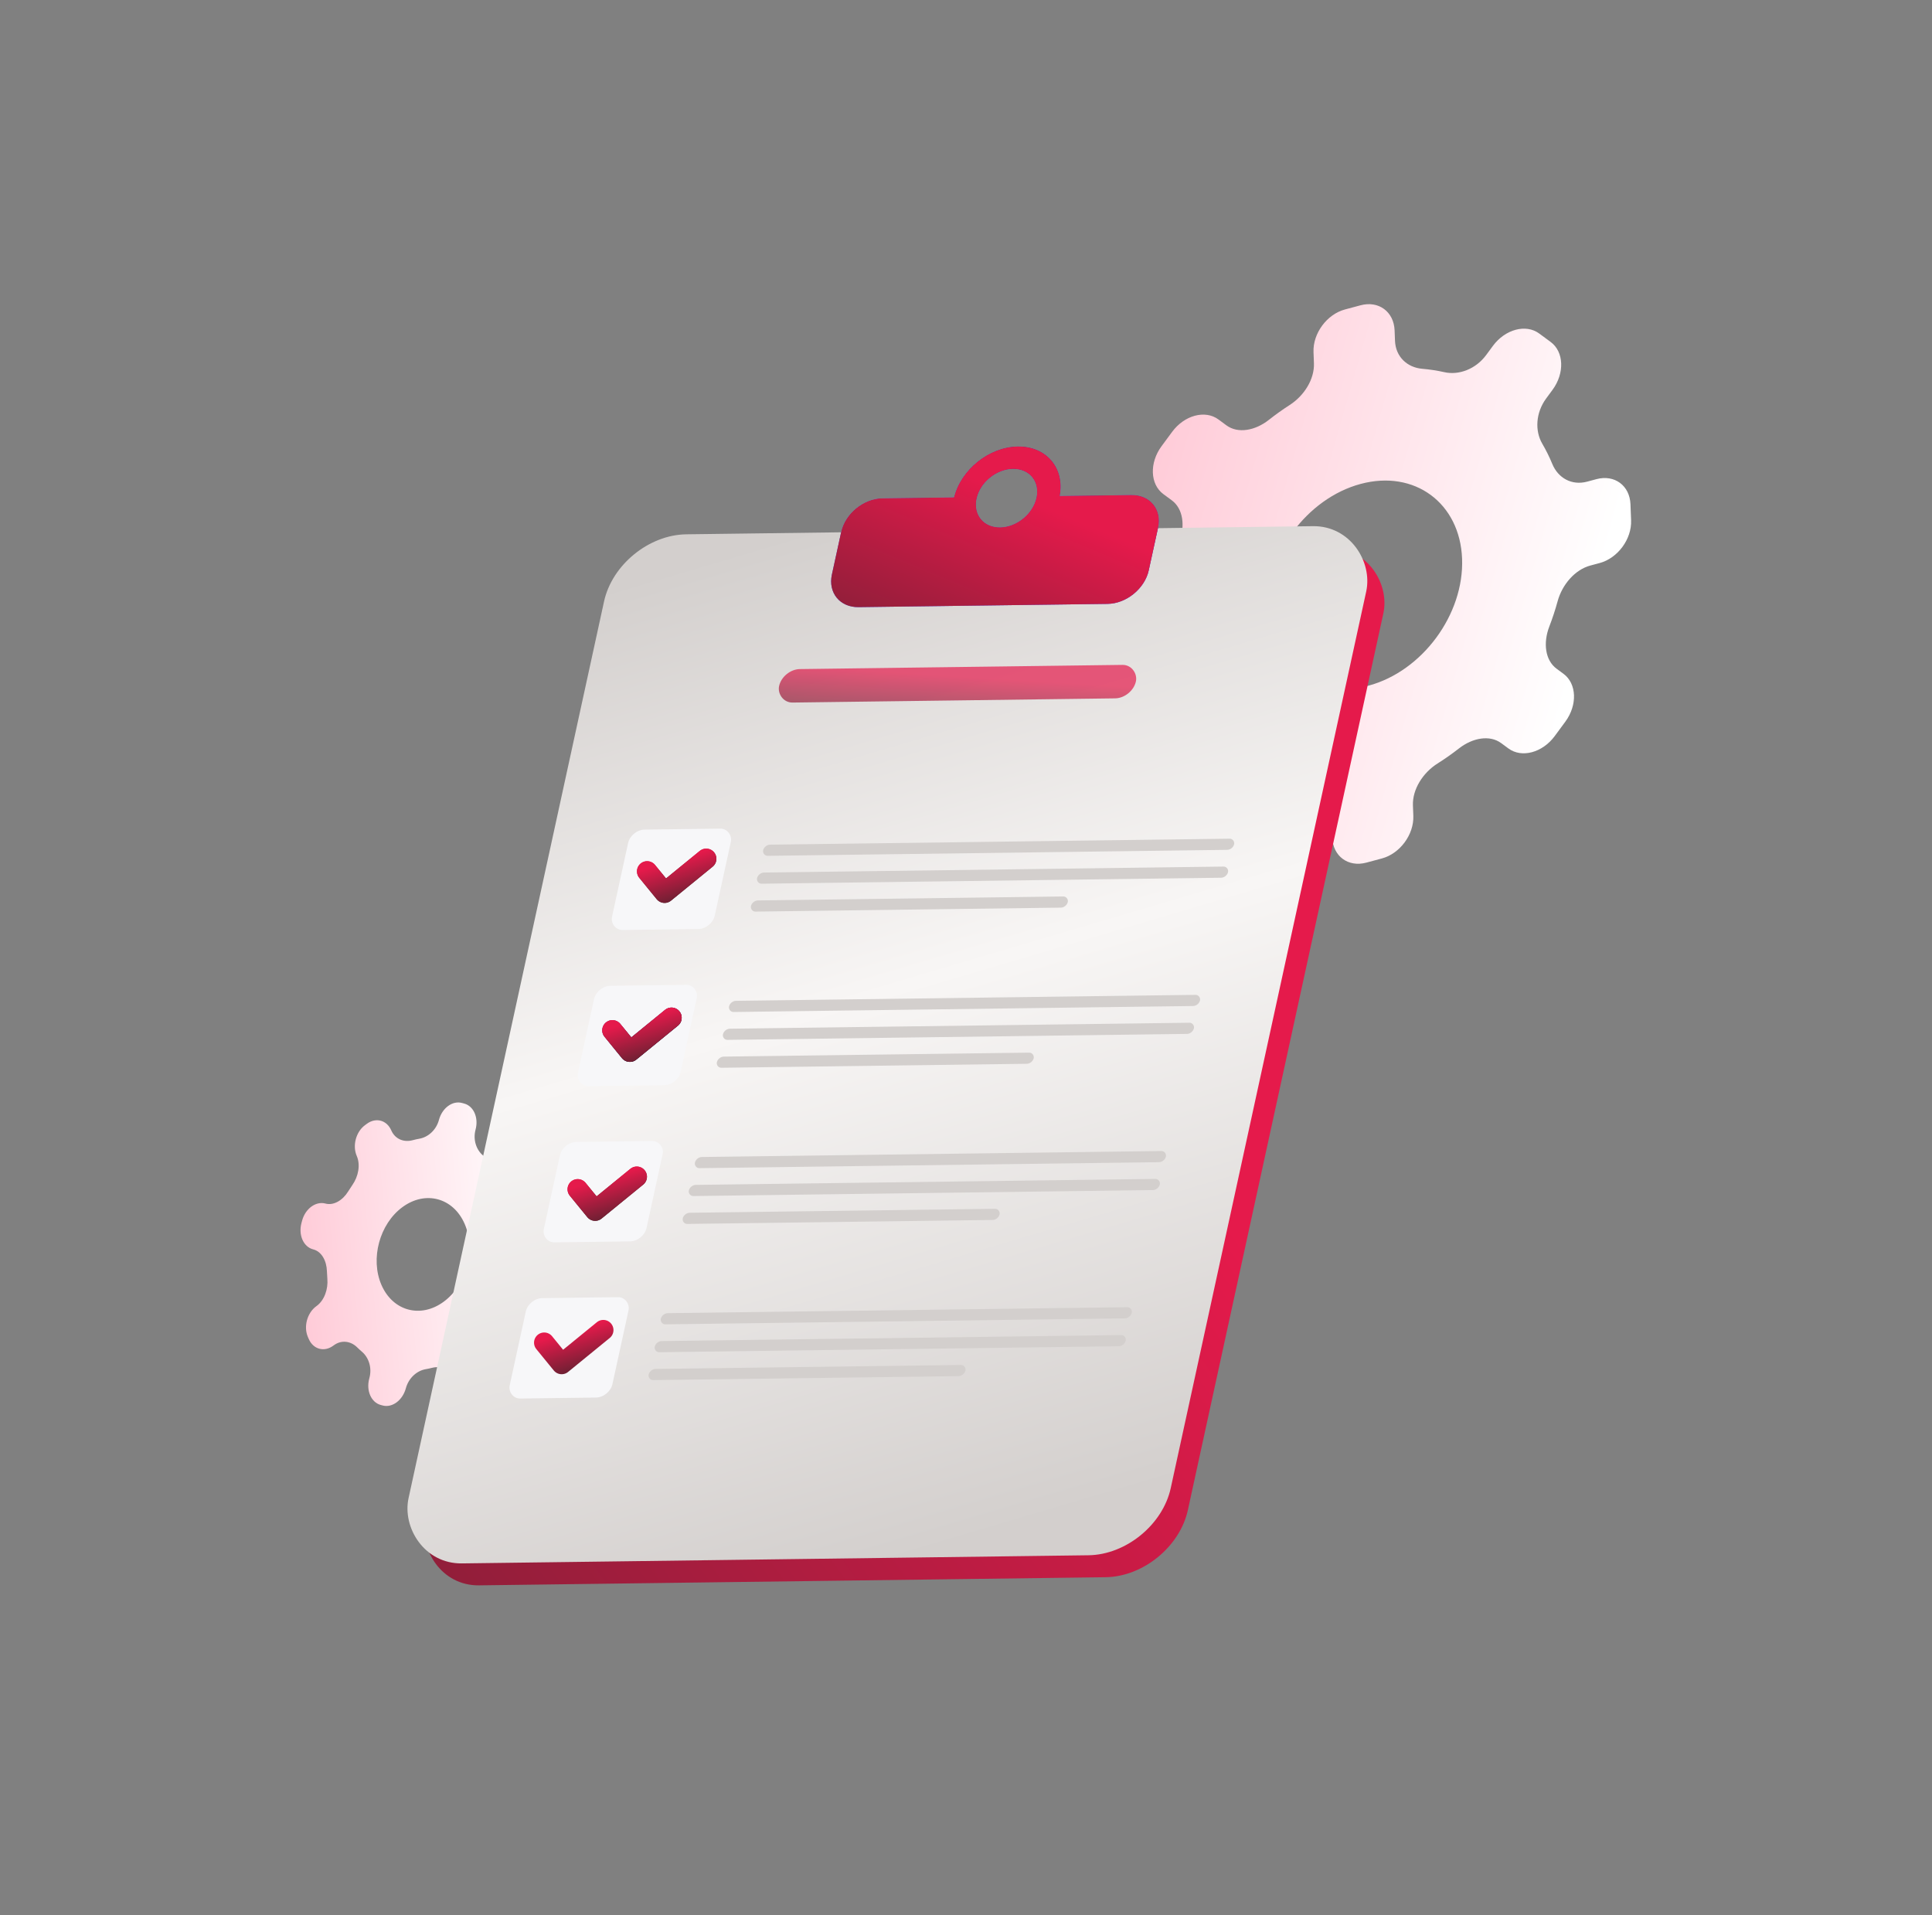 <svg width="570" height="565" viewBox="0 0 570 565" fill="none" xmlns="http://www.w3.org/2000/svg">
<rect x="0" y="0" width="570" height="565" fill="#808080" stroke="none"/>
<path fill-rule="evenodd" clip-rule="evenodd" d="M393.054 247.099C393.267 252.618 397.764 255.933 403.099 254.504L407.702 253.27C413.037 251.841 417.189 246.208 416.976 240.689L416.858 237.646C416.674 232.877 419.811 227.974 424.113 225.259C426.288 223.887 428.399 222.4 430.438 220.81C434.483 217.656 439.53 216.765 442.894 219.245L445.033 220.821C448.955 223.713 455.071 222.074 458.693 217.161L461.818 212.921C465.44 208.008 465.196 201.681 461.273 198.789L459.249 197.297C455.864 194.802 455.236 189.674 457.092 184.853C458.038 182.398 458.86 179.902 459.549 177.378C460.885 172.49 464.63 168.074 469.22 166.844L471.95 166.113C477.284 164.683 481.436 159.051 481.223 153.532L481.039 148.77C480.826 143.251 476.329 139.936 470.994 141.365L468.265 142.097C463.675 143.327 459.669 140.988 457.987 136.908C457.119 134.802 456.123 132.793 455.009 130.889C452.823 127.152 453.045 121.796 456.17 117.556L458.039 115.021C461.661 110.107 461.417 103.781 457.494 100.889L454.109 98.394C450.186 95.502 444.07 97.141 440.449 102.054L438.473 104.734C435.367 108.948 430.356 110.752 426.153 109.808C424.034 109.332 421.853 108.996 419.619 108.805C415.198 108.428 411.751 105.289 411.567 100.519L411.449 97.474C411.236 91.955 406.739 88.64 401.404 90.069L396.8 91.303C391.466 92.732 387.314 98.365 387.527 103.884L387.653 107.16C387.836 111.888 384.754 116.753 380.506 119.483C378.394 120.84 376.343 122.306 374.361 123.869C370.305 127.069 365.221 127.987 361.836 125.492L359.474 123.751C355.551 120.859 349.435 122.498 345.814 127.411L342.688 131.651C339.067 136.564 339.311 142.891 343.234 145.782L345.71 147.608C349.075 150.088 349.717 155.172 347.9 159.969C347.023 162.288 346.255 164.642 345.605 167.021C344.269 171.909 340.524 176.325 335.934 177.555L332.556 178.46C327.221 179.889 323.069 185.522 323.282 191.041L323.466 195.803C323.679 201.322 328.176 204.637 333.511 203.207L336.888 202.302C341.478 201.073 345.484 203.411 347.166 207.491C347.985 209.477 348.916 211.375 349.953 213.181C352.098 216.917 351.858 222.237 348.752 226.451L346.466 229.552C342.844 234.465 343.088 240.792 347.011 243.684L350.396 246.179C354.319 249.071 360.435 247.432 364.057 242.519L366.236 239.562C369.361 235.323 374.412 233.525 378.629 234.508C380.69 234.989 382.812 235.337 384.985 235.546C389.354 235.967 392.745 239.098 392.927 243.825L393.054 247.099ZM401.441 142.77C385.551 147.028 373.184 163.805 373.819 180.243C374.453 196.682 387.849 206.556 403.739 202.298C419.629 198.041 431.996 181.263 431.361 164.825C430.727 148.387 417.331 138.512 401.441 142.77Z" fill="url(#paint0_linear_3796_1451)"/>
<path fill-rule="evenodd" clip-rule="evenodd" d="M133.76 406.528C135.083 409.566 138.334 410.472 141.004 408.509L141.563 408.099C144.218 406.147 145.305 402.116 143.989 399.094C142.853 396.483 143.54 393.08 145.302 390.596C145.775 389.929 146.228 389.245 146.66 388.548C148.267 385.956 150.871 384.36 153.276 385.008C156.081 385.764 159.122 383.529 160.069 380.016L160.295 379.176C161.234 375.692 159.74 372.259 156.958 371.51C154.557 370.863 153.118 368.169 153.051 365.124C153.032 364.249 152.984 363.377 152.908 362.509C152.646 359.517 153.751 356.282 156.013 354.62C158.642 352.688 159.718 348.696 158.416 345.705L158.078 344.93C156.776 341.938 153.589 341.08 150.96 343.012C148.698 344.674 145.995 344.238 144.157 342.405C143.624 341.873 143.073 341.371 142.506 340.899C140.531 339.255 139.496 336.263 140.307 333.256C141.246 329.771 139.751 326.339 136.969 325.589L136.3 325.408C133.494 324.653 130.453 326.888 129.506 330.401C128.694 333.414 126.3 335.492 123.762 335.946C123.079 336.068 122.395 336.221 121.712 336.404C119.165 337.085 116.567 336.098 115.43 333.486C114.114 330.465 110.895 329.597 108.24 331.549L107.682 331.959C105.011 333.922 103.934 338.009 105.256 341.048C106.389 343.65 105.731 347.065 103.995 349.561C103.558 350.19 103.138 350.833 102.736 351.488C101.12 354.122 98.451 355.744 96.014 355.087C93.191 354.327 90.09 356.566 89.138 360.102L88.948 360.806C87.995 364.342 89.511 367.825 92.335 368.586L92.482 368.626C94.903 369.278 96.362 371.985 96.452 375.052C96.474 375.799 96.517 376.544 96.58 377.286C96.841 380.326 95.719 383.611 93.421 385.3L93.281 385.402C90.611 387.365 89.519 391.419 90.841 394.457L91.105 395.062C92.428 398.101 95.664 398.973 98.335 397.01L98.475 396.908C100.772 395.219 103.517 395.663 105.388 397.519C105.845 397.972 106.314 398.403 106.795 398.812C108.772 400.493 109.805 403.512 108.988 406.544L108.939 406.727C107.986 410.263 109.502 413.747 112.326 414.507L112.888 414.659C115.711 415.42 118.786 413.121 119.738 409.585C120.561 406.534 123.005 404.398 125.575 403.956C126.215 403.846 126.855 403.709 127.495 403.546C130.036 402.898 132.627 403.925 133.76 406.528ZM118.738 356.133C111.962 361.113 109.19 371.401 112.546 379.111C115.903 386.822 124.117 389.035 130.893 384.055C137.669 379.075 140.441 368.787 137.085 361.077C133.728 353.366 125.514 351.153 118.738 356.133Z" fill="url(#paint1_linear_3796_1451)"/>
<rect width="224.86" height="310.761" rx="20" transform="matrix(1 -0.013 -0.213 0.977 187.529 164.375)" fill="url(#paint2_linear_3796_1451)"/>
<rect width="224.86" height="310.761" rx="20" transform="matrix(1 -0.013 -0.213 0.977 182.475 157.898)" fill="url(#paint3_linear_3796_1451)"/>
<rect width="30.318" height="30.318" rx="4" transform="matrix(1 -0.013 -0.213 0.977 186.164 244.814)" fill="#F7F7F9"/>
<rect width="30.318" height="30.318" rx="4" transform="matrix(1 -0.013 -0.213 0.977 176.102 290.891)" fill="#F7F7F9"/>
<rect width="30.318" height="30.318" rx="4" transform="matrix(1 -0.013 -0.213 0.977 166.039 336.966)" fill="#F7F7F9"/>
<rect width="30.318" height="30.318" rx="4" transform="matrix(1 -0.013 -0.213 0.977 155.975 383.041)" fill="#F7F7F9"/>
<rect width="138.958" height="3.369" rx="1.684" transform="matrix(1 -0.013 -0.213 0.977 215.443 295.298)" fill="#D3CFCD"/>
<rect width="138.958" height="3.369" rx="1.684" transform="matrix(1 -0.013 -0.213 0.977 205.381 341.373)" fill="#D3CFCD"/>
<rect width="138.958" height="3.369" rx="1.684" transform="matrix(1 -0.013 -0.213 0.977 195.318 387.449)" fill="#D3CFCD"/>
<rect width="138.958" height="3.369" rx="1.684" transform="matrix(1 -0.013 -0.213 0.977 213.648 303.525)" fill="#D3CFCD"/>
<rect width="138.958" height="3.369" rx="1.684" transform="matrix(1 -0.013 -0.213 0.977 203.584 349.601)" fill="#D3CFCD"/>
<rect width="138.958" height="3.369" rx="1.684" transform="matrix(1 -0.013 -0.213 0.977 193.521 395.677)" fill="#D3CFCD"/>
<rect width="138.958" height="3.369" rx="1.684" transform="matrix(1 -0.013 -0.213 0.977 225.508 249.223)" fill="#D3CFCD"/>
<rect width="138.958" height="3.369" rx="1.684" transform="matrix(1 -0.013 -0.213 0.977 223.711 257.45)" fill="#D3CFCD"/>
<rect width="93.481" height="3.369" rx="1.684" transform="matrix(1 -0.013 -0.213 0.977 221.912 265.678)" fill="#D3CFCD"/>
<rect width="93.481" height="3.369" rx="1.684" transform="matrix(1 -0.013 -0.213 0.977 211.852 311.754)" fill="#D3CFCD"/>
<rect width="105.271" height="10.106" rx="5.053" transform="matrix(1 -0.013 -0.213 0.977 230.934 197.465)" fill="url(#paint4_linear_3796_1451)" fill-opacity="0.7"/>
<rect width="93.481" height="3.369" rx="1.684" transform="matrix(1 -0.013 -0.213 0.977 201.787 357.828)" fill="#D3CFCD"/>
<rect width="93.481" height="3.369" rx="1.684" transform="matrix(1 -0.013 -0.213 0.977 191.725 403.904)" fill="#D3CFCD"/>
<path fill-rule="evenodd" clip-rule="evenodd" d="M333.79 146.073L312.627 146.35C314.198 138.136 308.751 131.633 300.288 131.744C291.825 131.854 283.498 138.538 281.48 146.757L260.315 147.034C254.793 147.107 249.361 151.539 248.183 156.935L245.442 169.484C244.263 174.88 247.785 179.195 253.307 179.123L326.782 178.161C332.304 178.089 337.736 173.656 338.915 168.26L341.656 155.711C342.834 150.316 339.312 146 333.79 146.073ZM295.076 155.604C299.959 155.54 304.763 151.621 305.805 146.849C306.847 142.078 303.733 138.262 298.85 138.326C293.966 138.39 289.163 142.31 288.121 147.081C287.079 151.852 290.193 155.668 295.076 155.604Z" fill="url(#paint5_linear_3796_1451)"/>
<path fill-rule="evenodd" clip-rule="evenodd" d="M333.79 146.073L312.627 146.35C314.198 138.136 308.751 131.633 300.288 131.744C291.825 131.854 283.498 138.538 281.48 146.757L260.315 147.034C254.793 147.107 249.361 151.539 248.183 156.935L245.442 169.484C244.263 174.88 247.785 179.195 253.307 179.123L326.782 178.161C332.304 178.089 337.736 173.656 338.915 168.26L341.656 155.711C342.834 150.316 339.312 146 333.79 146.073ZM295.076 155.604C299.959 155.54 304.763 151.621 305.805 146.849C306.847 142.078 303.733 138.262 298.85 138.326C293.966 138.39 289.163 142.31 288.121 147.081C287.079 151.852 290.193 155.668 295.076 155.604Z" fill="url(#paint6_linear_3796_1451)"/>
<path fill-rule="evenodd" clip-rule="evenodd" d="M333.79 146.073L312.627 146.35C314.198 138.136 308.751 131.633 300.288 131.744C291.825 131.854 283.498 138.538 281.48 146.757L260.315 147.034C254.793 147.107 249.361 151.539 248.183 156.935L245.442 169.484C244.263 174.88 247.785 179.195 253.307 179.123L326.782 178.161C332.304 178.089 337.736 173.656 338.915 168.26L341.656 155.711C342.834 150.316 339.312 146 333.79 146.073ZM295.076 155.604C299.959 155.54 304.763 151.621 305.805 146.849C306.847 142.078 303.733 138.262 298.85 138.326C293.966 138.39 289.163 142.31 288.121 147.081C287.079 151.852 290.193 155.668 295.076 155.604Z" fill="url(#paint7_linear_3796_1451)"/>
<path d="M190.924 257.076L196.076 263.39L208.359 253.367" stroke="url(#paint8_linear_3796_1451)" stroke-width="6" stroke-linecap="round" stroke-linejoin="round"/>
<path d="M190.924 257.076L196.076 263.39L208.359 253.367" stroke="url(#paint9_linear_3796_1451)" stroke-width="6" stroke-linecap="round" stroke-linejoin="round"/>
<path d="M180.682 303.975L185.834 310.289L198.117 300.266" stroke="url(#paint10_linear_3796_1451)" stroke-width="6" stroke-linecap="round" stroke-linejoin="round"/>
<path d="M180.682 303.975L185.834 310.289L198.117 300.266" stroke="url(#paint11_linear_3796_1451)" stroke-width="6" stroke-linecap="round" stroke-linejoin="round"/>
<path d="M180.682 303.975L185.834 310.289L198.117 300.266" stroke="url(#paint12_linear_3796_1451)" stroke-width="6" stroke-linecap="round" stroke-linejoin="round"/>
<path d="M170.439 350.872L175.592 357.186L187.875 347.163" stroke="url(#paint13_linear_3796_1451)" stroke-width="6" stroke-linecap="round" stroke-linejoin="round"/>
<path d="M170.439 350.872L175.592 357.186L187.875 347.163" stroke="url(#paint14_linear_3796_1451)" stroke-width="6" stroke-linecap="round" stroke-linejoin="round"/>
<path d="M160.557 396.125L165.709 402.439L177.992 392.416" stroke="url(#paint15_linear_3796_1451)" stroke-width="6" stroke-linecap="round" stroke-linejoin="round"/>
<defs>
<linearGradient id="paint0_linear_3796_1451" x1="279.964" y1="241.275" x2="438.824" y2="286.777" gradientUnits="userSpaceOnUse">
<stop offset="0.021" stop-color="#FFC2D1"/>
<stop offset="1" stop-color="white"/>
</linearGradient>
<linearGradient id="paint1_linear_3796_1451" x1="79.192" y1="425.614" x2="163.299" y2="417.766" gradientUnits="userSpaceOnUse">
<stop offset="0.021" stop-color="#FFC2D1"/>
<stop offset="1" stop-color="white"/>
</linearGradient>
<linearGradient id="paint2_linear_3796_1451" x1="-88.255" y1="513.891" x2="319.491" y2="138.891" gradientUnits="userSpaceOnUse">
<stop stop-color="#43222A"/>
<stop offset="0.786" stop-color="#E51A4B"/>
</linearGradient>
<linearGradient id="paint3_linear_3796_1451" x1="12.811" y1="12.309" x2="111.54" y2="331.079" gradientUnits="userSpaceOnUse">
<stop stop-color="#D3CFCD"/>
<stop offset="0.448" stop-color="#F8F6F5"/>
<stop offset="0.978" stop-color="#D3CFCD"/>
</linearGradient>
<linearGradient id="paint4_linear_3796_1451" x1="-41.318" y1="16.712" x2="-39.319" y2="-9.75" gradientUnits="userSpaceOnUse">
<stop stop-color="#43222A"/>
<stop offset="0.786" stop-color="#E51A4B"/>
</linearGradient>
<linearGradient id="paint5_linear_3796_1451" x1="257.414" y1="114.666" x2="294.773" y2="175.75" gradientUnits="userSpaceOnUse">
<stop stop-color="#E8E7F9"/>
<stop offset="1" stop-color="#9DA7FF"/>
</linearGradient>
<linearGradient id="paint6_linear_3796_1451" x1="336.37" y1="115.176" x2="326.498" y2="201.765" gradientUnits="userSpaceOnUse">
<stop stop-color="#0A014F"/>
<stop offset="1" stop-color="#717FFF"/>
</linearGradient>
<linearGradient id="paint7_linear_3796_1451" x1="199.926" y1="210.389" x2="247.852" y2="95.64" gradientUnits="userSpaceOnUse">
<stop stop-color="#43222A"/>
<stop offset="0.786" stop-color="#E51A4B"/>
</linearGradient>
<linearGradient id="paint8_linear_3796_1451" x1="197.715" y1="262.079" x2="194.015" y2="250.992" gradientUnits="userSpaceOnUse">
<stop offset="0.177" stop-color="#43222A"/>
<stop offset="0.786" stop-color="#E51A4B"/>
</linearGradient>
<linearGradient id="paint9_linear_3796_1451" x1="194.623" y1="271.451" x2="188.742" y2="252.446" gradientUnits="userSpaceOnUse">
<stop stop-color="#43222A"/>
<stop offset="0.786" stop-color="#E51A4B"/>
</linearGradient>
<linearGradient id="paint10_linear_3796_1451" x1="186.823" y1="298.963" x2="191.975" y2="305.277" gradientUnits="userSpaceOnUse">
<stop stop-color="#5A63D7"/>
<stop offset="1" stop-color="#1E1A71"/>
</linearGradient>
<linearGradient id="paint11_linear_3796_1451" x1="187.473" y1="308.977" x2="183.773" y2="297.891" gradientUnits="userSpaceOnUse">
<stop offset="0.177" stop-color="#43222A"/>
<stop offset="0.786" stop-color="#E51A4B"/>
</linearGradient>
<linearGradient id="paint12_linear_3796_1451" x1="184.381" y1="318.35" x2="178.499" y2="299.344" gradientUnits="userSpaceOnUse">
<stop stop-color="#43222A"/>
<stop offset="0.786" stop-color="#E51A4B"/>
</linearGradient>
<linearGradient id="paint13_linear_3796_1451" x1="177.23" y1="355.875" x2="173.531" y2="344.788" gradientUnits="userSpaceOnUse">
<stop offset="0.177" stop-color="#43222A"/>
<stop offset="0.786" stop-color="#E51A4B"/>
</linearGradient>
<linearGradient id="paint14_linear_3796_1451" x1="174.139" y1="365.247" x2="168.257" y2="346.241" gradientUnits="userSpaceOnUse">
<stop stop-color="#43222A"/>
<stop offset="0.786" stop-color="#E51A4B"/>
</linearGradient>
<linearGradient id="paint15_linear_3796_1451" x1="164.256" y1="410.5" x2="158.374" y2="391.494" gradientUnits="userSpaceOnUse">
<stop stop-color="#43222A"/>
<stop offset="0.786" stop-color="#E51A4B"/>
</linearGradient>
</defs>
</svg>
